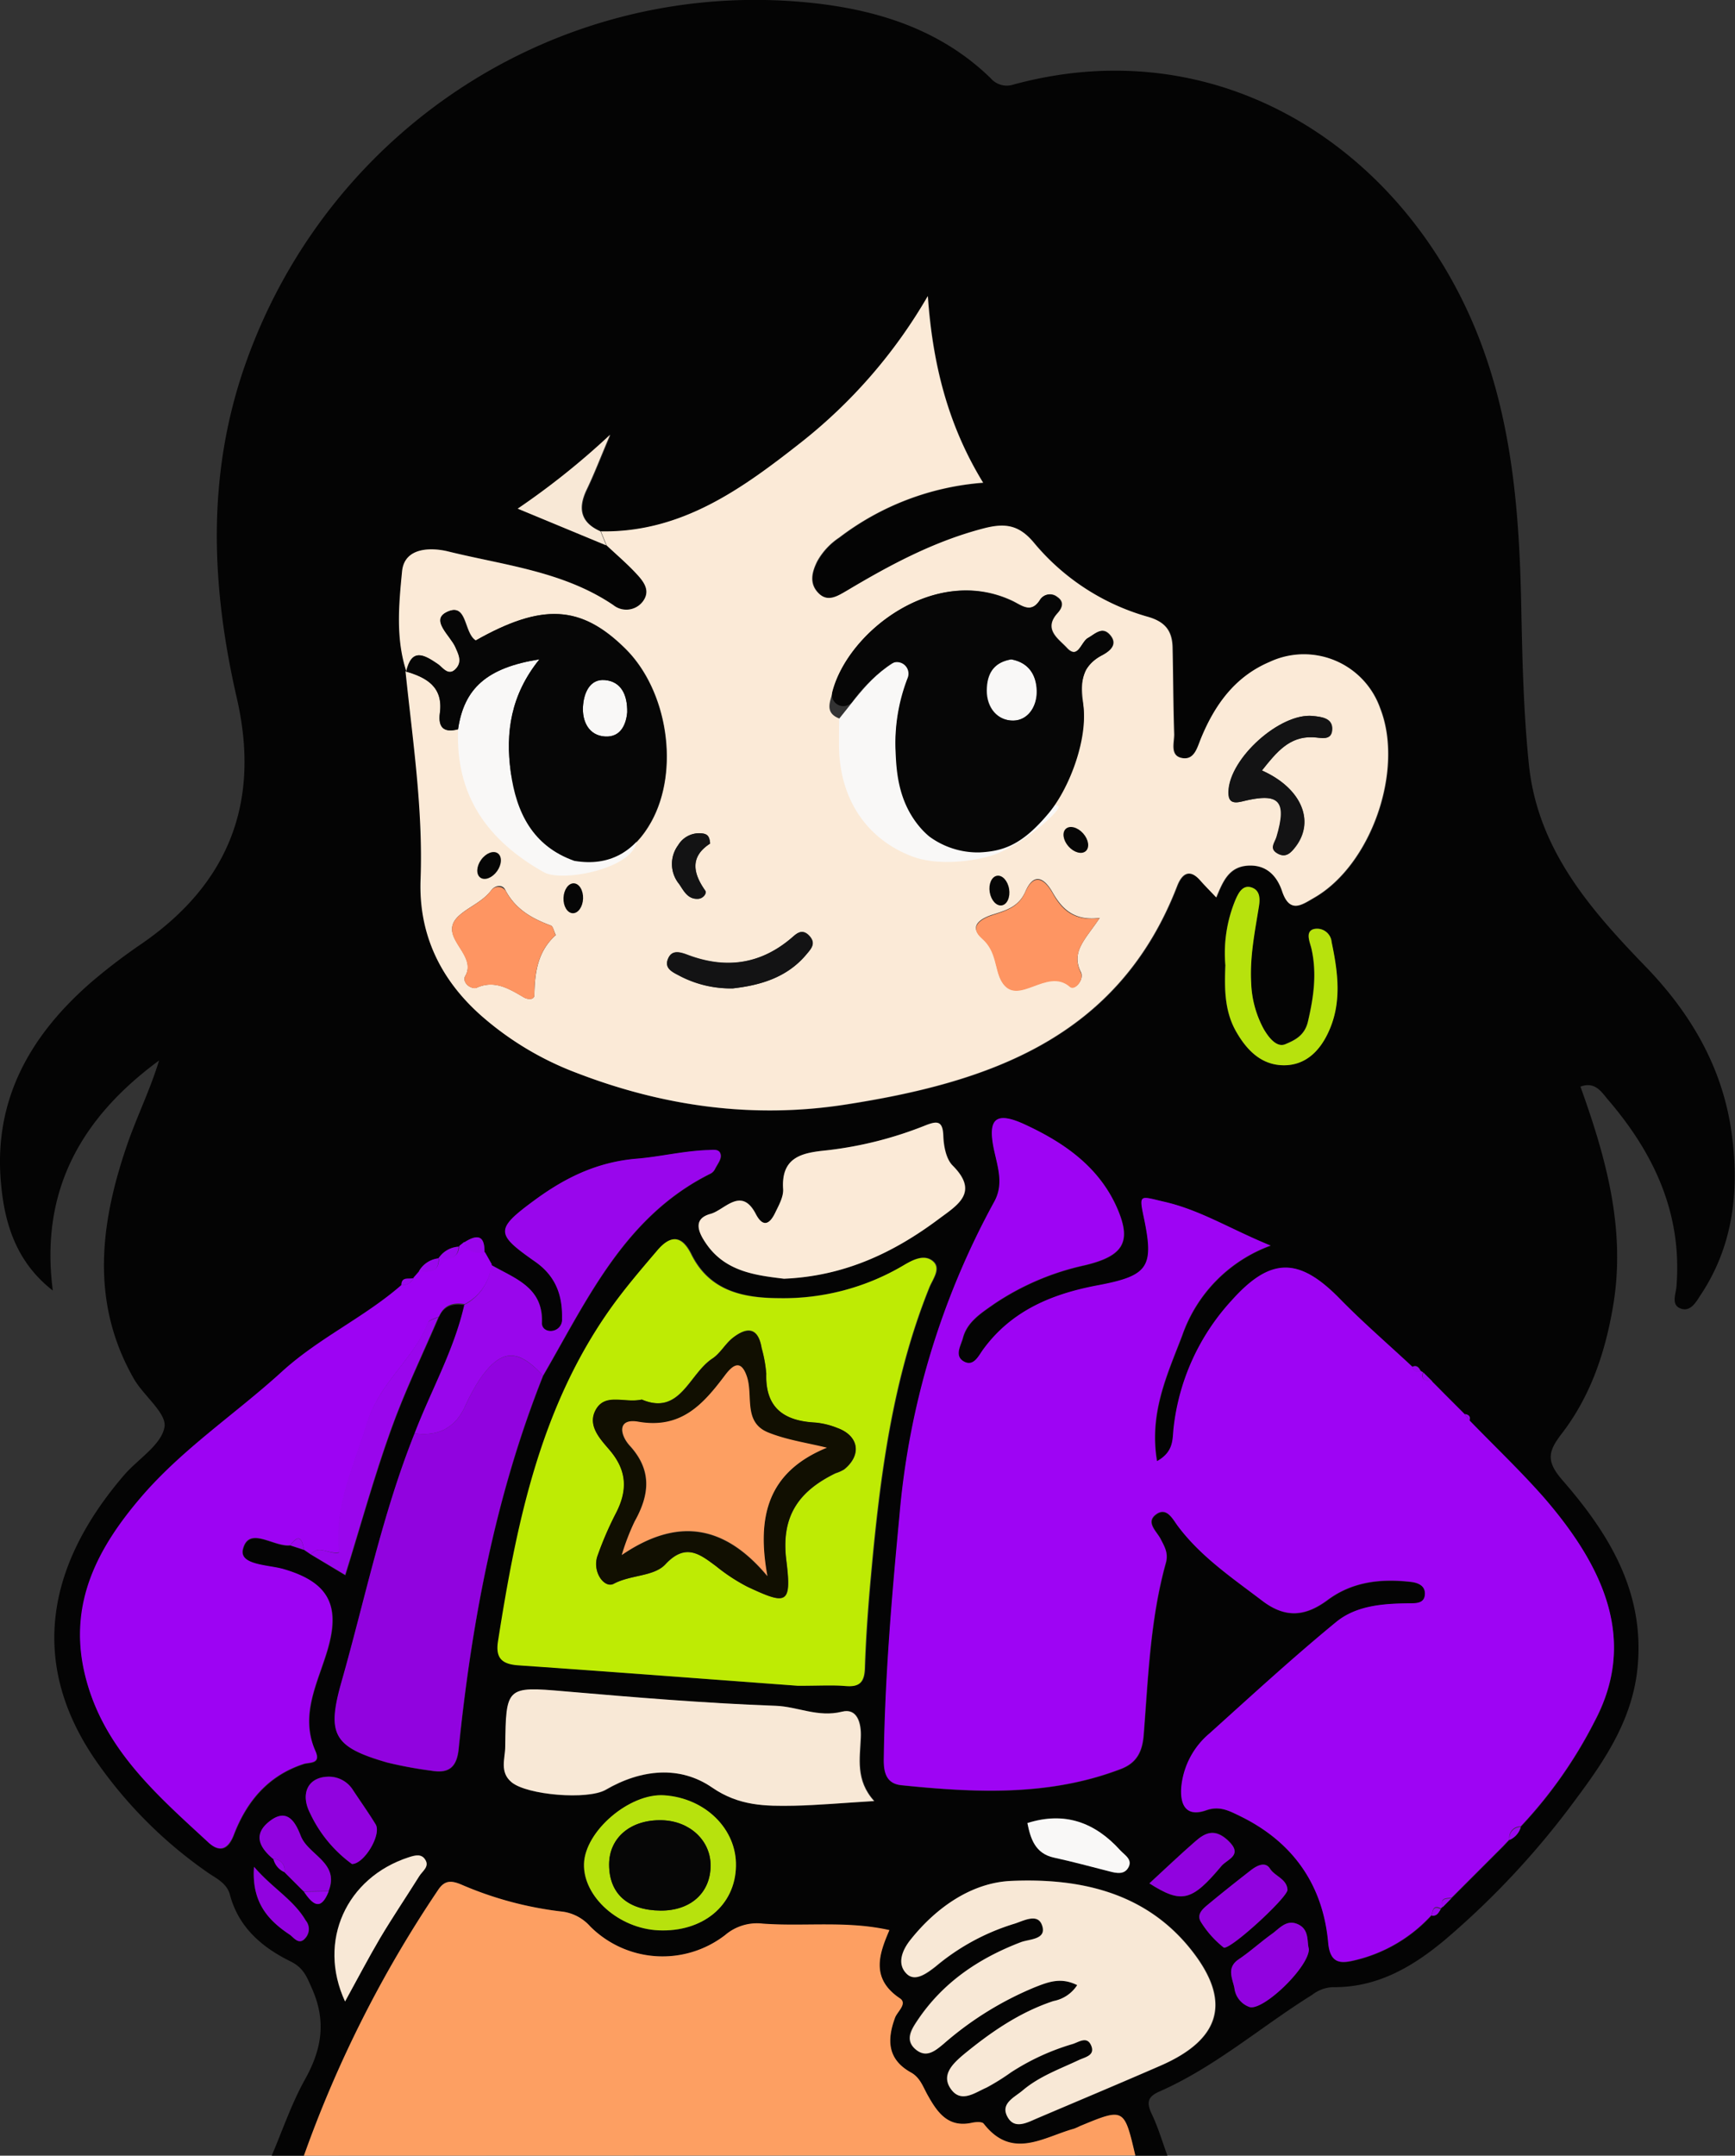 <svg id="Capa_1" data-name="Capa 1" xmlns="http://www.w3.org/2000/svg" viewBox="0 0 269.1 334.17"><rect x="0" y="0" width="269.1" height="334.17" fill="#333333" stroke="none"/><defs><style>.cls-1{fill:#040404;}.cls-2{fill:#fd9f62;}.cls-3{fill:#9e04f4;}.cls-4{fill:#fbead7;}.cls-5{fill:#beeb04;}.cls-6{fill:#9d03f3;}.cls-7{fill:#f8e8d6;}.cls-8{fill:#9103df;}.cls-9{fill:#9906ec;}.cls-10{fill:#b7e20d;}.cls-11{fill:#f9f8f7;}.cls-12{fill:#fe9562;}.cls-13{fill:#131314;}.cls-14{fill:#110f01;}.cls-15{fill:#060606;}</style></defs><title>nena</title><path class="cls-1" d="M334,474.21c1.69-3.95,3.08-8.08,5.16-11.81,2.57-4.62,3.35-8.93,1.13-14-.84-1.91-1.35-3.31-3.34-4.29-4.43-2.18-8.07-5.26-9.42-10.32-.48-1.81-2.05-2.51-3.41-3.44a68.81,68.81,0,0,1-16.95-16.75c-10.37-14.5-9-29.83,3.92-44.87,2.17-2.52,5.79-4.69,6.28-7.46.38-2.15-3.26-4.87-4.77-7.53-6.74-11.81-5.21-24-1.07-36.1,1.52-4.44,3.63-8.67,5-13.2-11.91,8.76-18.52,20-16.48,35.66-5.47-4.25-7.4-10-8-16.24-1.33-13.09,4.35-23.16,13.86-31.47a89.54,89.54,0,0,1,7.92-6.05c13.57-9.36,18.46-22,14.76-38.08-4-17.42-4.73-34.74,1.41-52,13-36.62,49-59.77,87.57-55.79,10.35,1.07,20.17,4.14,27.93,11.68a3.29,3.29,0,0,0,3.54,1c32.91-8.95,62.14,11,72.94,41.23,4.61,12.9,5.56,26.25,5.83,39.72.16,8.16.35,16.3,1.18,24.42,1.34,13.09,9.4,22.36,18,31.25,7.13,7.34,12.09,15.8,13.47,26.06,1.18,8.79.25,17.26-4.77,24.87-.68,1-1.49,2.66-3,2.24-1.74-.5-.9-2.28-.81-3.46.91-11.35-3.5-20.71-10.7-29.06-1-1.22-2-2.75-4.19-1.93,4,11.13,7.14,22.33,5,34.37-1.25,7.16-3.55,13.82-8,19.55-2,2.63-2.33,4.14.13,7,7.2,8.25,12.87,17.32,11.73,29.1-.77,8-5,14.32-9.57,20.43A128.28,128.28,0,0,1,516,440.73c-5.09,4.26-10.59,7.46-17.48,7.36a5.57,5.57,0,0,0-3.13,1.18c-7.94,4.94-15.06,11.2-23.71,15-1.84.81-2,1.71-1.2,3.45,1,2.07,1.65,4.32,2.45,6.49h-5c-1.73-7.38-1.73-7.39-8.61-4.54a8.11,8.11,0,0,1-.91.4c-4.74,1.31-9.6,4.87-14-.79-.26-.33-1.25-.26-1.85-.13-3.68.8-5.34-1.62-6.82-4.26-.73-1.29-1.17-2.74-2.59-3.53-3.63-2-3.78-5-2.48-8.51.35-1,2-2.22.74-3-4.63-3.1-3.17-6.95-1.62-10.57-6.6-1.45-13.14-.49-19.63-1a7.61,7.61,0,0,0-5.84,1.76,15.88,15.88,0,0,1-20.91-1.36,7,7,0,0,0-4.22-2.29,55.23,55.23,0,0,1-15.79-4.21c-1.64-.69-2.61-.64-3.65.93A183.59,183.59,0,0,0,339,474.21Zm181-119h0l-1-1,0-.05-1.39-1.37-.32-.16c-.3-.54-.6-1.06-1.36-.71-3.74-3.49-7.63-6.84-11.2-10.49-6.29-6.44-10.69-6.56-16.74.18a34.88,34.88,0,0,0-9.07,19.92c-.18,1.69.06,3.59-2.57,5.06-1.26-7.46,1.58-13.4,3.9-19.48a22.81,22.81,0,0,1,13.72-13.95c-6.31-2.58-10.86-5.5-16.5-6.79-3.69-.85-3.95-1.29-3.18,2.33,1.65,7.82.81,9.14-7.21,10.64-7,1.33-13.29,3.9-17.68,9.92-.73,1-1.39,2.77-3,1.87s-.45-2.51-.16-3.64c.65-2.51,2.81-3.86,4.84-5.28a40.74,40.74,0,0,1,14.06-6c6-1.43,7.26-3.63,5.09-8.71-2.8-6.54-8.33-10.32-14.39-13.12-4.62-2.13-5.86-.84-4.68,4.32.6,2.64,1.37,5.12-.06,7.69a123,123,0,0,0-14.69,48.67c-1.2,12.59-2.27,25.18-2.43,37.84,0,2.17.54,3.69,2.72,3.91,11.47,1.18,22.9,1.73,34-2.5,2.4-.91,3.36-2.55,3.58-5.29.7-8.93,1-17.94,3.43-26.64.43-1.54-.21-2.57-.79-3.72s-2.36-2.62-.72-3.83,2.61.79,3.43,1.87c3.57,4.72,8.39,8,13,11.49,3.67,2.81,6.76,2.45,10.21-.11,3.81-2.84,8.25-3.31,12.84-2.79,1.19.13,2.41.63,2.21,2.13-.17,1.25-1.34,1.19-2.35,1.2-4,0-8.24.31-11.4,2.9-6.74,5.53-13.16,11.44-19.64,17.27a12.37,12.37,0,0,0-4.36,8.16c-.26,2.76.59,4.89,3.83,3.75,2.09-.74,3.6.1,5.18.86,8.2,4,12.92,10.58,13.75,19.6.32,3.45,2,3.31,4.29,2.75a23.37,23.37,0,0,0,11.78-7c.84.18,1.07-.49,1.41-1l.31-.29,1.34-1.35,0,0,1-1h0l1-1h0l1-1h0l1-1h0l1-1h0l1-1h0l1-1h0l1-1,1-1.06a3.07,3.07,0,0,0,1.73-2A70.23,70.23,0,0,0,539.16,407c6.59-12.35,1.72-23.7-7.79-34.67-3.65-4.2-7.71-8-11.58-12,.17-.67-.2-.93-.78-1l0,0-1-1h0l-1-1h0l-1-1h0ZM338,432.28l1,1h0c1.31,1.88,2.61,3.16,3.84-.06,1.77-4.43-3.17-5.55-4.32-8.59-.64-1.68-1.93-4.36-4.67-2.36s-1.78,4.12.45,6a3,3,0,0,0,1.69,2h0l1,1h0l1,1Zm18-94.07.05,0c-.73.2-.27-.08-1.89,1.1-5.75,5-12.75,8.17-18.49,13.38-7.27,6.6-15.59,12.1-22,19.63s-11.09,16.1-8.72,26.82c2.59,11.67,11.06,19,19.23,26.52,1.62,1.49,3.05,1.39,4-1.19,2-5.16,5.32-9.15,10.83-10.94.88-.28,2.72.05,1.81-2-2.51-5.65.44-10.69,1.92-15.84,2-6.86,0-10.36-6.86-12.36-2.33-.68-6.95-.59-6.3-3.12.94-3.64,4.79-.26,7.35-.57l2.12.69,1.07.73,5.32,3.2c2.4-7.7,4.45-15.16,7.06-22.43,2.13-6,4.91-11.7,7.41-17.54.77-1.82,2.21-2.23,4-1.93-1.59,7-5.17,13.27-7.71,19.92-5,12.48-7.68,25.64-11.34,38.52-2.31,8.15-1.25,10.09,7.11,12.5a64.51,64.51,0,0,0,6.82,1.26c2.65.46,3.93-.48,4.23-3.34,2-19.81,5.7-39.28,13.1-57.89,6.91-11.91,12.69-24.75,26-31.35a1.62,1.62,0,0,0,.67-.72c.35-.7,1-1.47.88-2.14-.14-1.07-1.3-.8-2.05-.77-3.71.13-7.46,1.05-10.95,1.33-6.36.5-11.35,3.1-16,6.53-6.06,4.46-5.88,5.17.26,9.47,3.17,2.21,4.22,5.18,4.13,8.8a1.74,1.74,0,0,1-1.33,1.86c-.93.23-1.84-.27-1.8-1.18.25-5.55-4.21-6.89-7.85-9L367,334.27c.1-2.91-1.25-2.87-3.21-1.59l-.78.62a4,4,0,0,0-3.15,1.84l0,0a4,4,0,0,0-3.05,2l.06,0Zm30-113.62c1.55,1.46,3.19,2.85,4.63,4.41,1.12,1.21,2.28,2.65.91,4.37a3.22,3.22,0,0,1-4.51.47c-7.75-5.24-16.92-6.17-25.64-8.32-2.49-.61-6.75-.72-7.12,3.09-.5,5.12-1,10.44.68,15.56l-.11-.06c1.12,10.74,2.75,21.41,2.35,32.28-.32,8.45,3,15.48,9.38,21.11a48.06,48.06,0,0,0,14.84,8.9c13.45,5.18,27.32,7.11,41.58,4.91,22.27-3.44,42.42-10.3,51.53-33.88.71-1.82,1.88-2.82,3.62-.84.76.86,1.58,1.67,2.45,2.6,1-2.52,2-4.82,5.06-4.94,2.86-.11,4.41,1.75,5.15,3.95,1.19,3.57,3.05,2.14,4.95,1.05,8.88-5.08,14-19.84,10.26-29.39a12.53,12.53,0,0,0-17.14-7.18c-5.39,2.29-8.53,6.68-10.67,11.92-.56,1.39-1,3.24-2.77,3-2.09-.28-1.33-2.34-1.37-3.7-.15-4.49-.15-9-.25-13.48-.06-2.56-1.14-4-3.87-4.75a35.52,35.52,0,0,1-17.67-11.52c-2.29-2.72-4.42-3-7.75-2.17-7.66,2-14.45,5.67-21.16,9.62-1.41.84-2.95,2-4.46.42s-1.05-3.3-.17-5a10.59,10.59,0,0,1,3.37-3.61,42,42,0,0,1,22.29-8.51c-5.43-8.87-7.83-18.27-8.58-28.94a79.57,79.57,0,0,1-19.57,22.62c-9.19,7.23-18.6,14.08-31.13,13.86-3.11-1.36-3.56-3.55-2.16-6.47,1.14-2.37,2.08-4.83,3.64-8.51a117.77,117.77,0,0,1-14.33,11.46Zm29.74,176.78c3.36,0,5.37-.13,7.35,0,2.14.19,2.92-.54,3-2.73.16-4.82.51-9.63.95-14.43,1.38-15.2,3.29-30.3,9.05-44.62.52-1.3,1.92-2.94.53-4.09s-3.12-.18-4.55.67a36.58,36.58,0,0,1-19.3,5.08c-5.7,0-10.81-1.17-13.6-6.8-1.56-3.15-3.34-2.87-5.26-.61-2.6,3.05-5.22,6.1-7.51,9.37-10.76,15.36-14.36,33.16-17.19,51.21-.41,2.61.59,3.56,3.14,3.74C387.16,399.23,402.07,400.37,415.63,401.37Zm43.3,46.4a5.63,5.63,0,0,1-3.7,2.47c-5.28,1.74-9.77,4.85-14,8.34-1.7,1.4-3.53,3.22-1.8,5.45,1.58,2,3.68.37,5.41-.37a35,35,0,0,0,3.79-2.36,36.3,36.3,0,0,1,9.44-4.36c1-.26,2.32-1.39,3,.18s-.92,1.8-1.89,2.26c-3,1.41-6.14,2.53-8.71,4.7-1.31,1.11-3.63,2.06-2.29,4.26,1.08,1.78,2.94.76,4.47.1,6.39-2.72,12.79-5.4,19.15-8.17,9.51-4.13,11.12-10.13,4.59-18.2-7.14-8.82-17.35-10.91-27.75-10.45-6.06.27-11.49,4.08-15.53,9.05-1.32,1.62-2.25,3.81-.62,5.38,1.31,1.26,3.12-.1,4.43-1.14A34.75,34.75,0,0,1,449,438.3c1.43-.41,3.74-1.78,4.43.2.79,2.24-2,2.11-3.32,2.63-6.51,2.5-12.06,6.25-16,12.11-.86,1.29-2.1,2.94-.33,4.46s3.07.27,4.37-.81a51.06,51.06,0,0,1,14.29-8.84C454.53,447.26,456.43,446.53,458.93,447.77Zm-31.5-28.53c-2.93-3.24-2.2-6.61-2.08-9.84.08-2.29-.57-4.6-2.89-4-3.73.94-6.9-.79-10.31-.91-11-.4-21.88-1.31-32.8-2.25-9-.78-9-.68-9.13,8.54,0,1.86-.94,4,1,5.58,2.41,2,11.8,2.76,14.59,1.14,5.46-3.19,11.48-3.78,16.5-.33C406.49,420,410.56,420,415,420,418.78,419.88,422.59,419.53,427.43,419.24Zm-14-81c9.31-.39,17-4,24-9.26,2.88-2.14,6.27-4.1,2.11-8.26-1-1-1.4-3.07-1.45-4.67-.09-2.34-1-2.22-2.7-1.58a59,59,0,0,1-15.35,3.89c-3.68.37-7.12.92-6.79,6,.08,1.21-.68,2.54-1.25,3.72-.84,1.72-1.87,2.31-3,.13-2.23-4.33-4.79-.62-7,0-3.07.83-1.65,3.25-.6,4.75C404.45,337.21,409.16,337.75,413.47,338.27ZM394,439.28c6.85.3,11.87-3.84,12-9.9.14-5.78-4.74-10.61-11.14-11-5.37-.36-12.3,5.58-12.43,10.65S387.86,439,394,439.28Zm87.9-149.58c-.15,3.64-.13,7.14,1.7,10.3,1.65,2.87,3.91,5.16,7.39,5.17,3.31,0,5.48-2.16,6.83-5,2.19-4.59,1.55-9.34.56-14.09a2.26,2.26,0,0,0-2.85-2c-1.28.44-.5,2-.27,3.05.86,3.84.33,7.51-.56,11.3-.52,2.18-2.19,2.89-3.52,3.48s-2.71-1.28-3.36-2.41a16.12,16.12,0,0,1-1.92-7.13c-.22-4.05.58-7.94,1.21-11.87.19-1.2,0-2.56-1.23-2.92s-2,1-2.44,2A21.55,21.55,0,0,0,481.92,289.7ZM345.38,450.31c1.94-3.52,3.6-6.73,5.44-9.83,1.94-3.25,4.05-6.4,6.07-9.6.49-.79,1.63-1.48.92-2.56-.61-.92-1.5-.71-2.57-.36C345.61,431.09,341,440.93,345.38,450.31Zm149.49-8.13c-.34-1.12.15-3.07-1.79-3.88-1.72-.72-2.78.7-3.95,1.54-1.75,1.25-3.35,2.72-5.13,3.92-1.95,1.31-1,2.94-.68,4.48a3.54,3.54,0,0,0,2.38,2.94C487.83,451.72,494.9,445,494.87,442.18ZM346.45,429c1.91,0,4.64-4.61,3.66-6.18-1.12-1.83-2.37-3.58-3.55-5.37a4.39,4.39,0,0,0-3.68-2c-3.29,0-4.47,2.65-2.93,5.65A20.46,20.46,0,0,0,346.45,429Zm145.1,4c-.09-1.71-1.89-2.06-2.69-3.28s-2.09-.46-3,.27c-2.2,1.71-4.38,3.44-6.53,5.22-.88.73-2,1.61-1.12,2.87a15.34,15.34,0,0,0,3.45,3.85C482.46,442.56,491.54,434.23,491.55,433Zm-40.34-10.37c.48,2.41,1.11,4.71,4.12,5.36s5.78,1.42,8.67,2.15c1,.26,2.12.48,2.76-.44.94-1.36-.44-2.07-1.17-2.87C461.7,422.56,457,420.81,451.21,422.65ZM470.13,432c5,3.2,6.58,2.81,11.22-2.71.9-1.07,3.4-1.66,1-3.94-2-1.89-3.47-1.27-5.07.14C474.89,427.53,472.62,429.69,470.13,432Zm-138.87-2.55c-.4,5.47,2.17,8.29,5.59,10.53.62.41,1.43,1.73,2.45.45a2.08,2.08,0,0,0,0-2.67C337.36,434.5,334.1,432.74,331.26,429.43Z" transform="translate(-291.86 -140.04)"/><path class="cls-2" d="M339,474.21a183.59,183.59,0,0,1,20.75-41.1c1-1.57,2-1.62,3.65-.93a55.23,55.23,0,0,0,15.79,4.21,7,7,0,0,1,4.22,2.29A15.88,15.88,0,0,0,404.34,440a7.61,7.61,0,0,1,5.84-1.76c6.49.47,13-.49,19.63,1-1.55,3.62-3,7.47,1.62,10.57,1.23.82-.39,2.07-.74,3-1.3,3.52-1.15,6.5,2.48,8.51,1.42.79,1.86,2.24,2.59,3.53,1.48,2.64,3.14,5.06,6.82,4.26.6-.13,1.59-.2,1.85.13,4.4,5.66,9.26,2.1,14,.79a8.11,8.11,0,0,0,.91-.4c6.88-2.85,6.88-2.84,8.61,4.54Z" transform="translate(-291.86 -140.04)"/><path class="cls-3" d="M519.79,360.23c3.87,4,7.93,7.85,11.58,12,9.51,11,14.38,22.32,7.79,34.67a70.23,70.23,0,0,1-11.45,16.27,1.7,1.7,0,0,0-1.73,2l-1,1.06-1,1h0l-1,1h0l-1,1h0l-1,1h0l-1,1h0l-1,1h0l-1,1h0l-1,1,0,0c-.83.07-1.82,0-1.34,1.35l-.31.29c-1.15-.6-1.24.26-1.41,1a23.37,23.37,0,0,1-11.78,7c-2.28.56-4,.7-4.29-2.75-.83-9-5.55-15.64-13.75-19.6-1.58-.76-3.09-1.6-5.18-.86-3.24,1.14-4.09-1-3.83-3.75a12.37,12.37,0,0,1,4.36-8.16c6.48-5.83,12.9-11.74,19.64-17.27,3.16-2.59,7.36-2.86,11.4-2.9,1,0,2.18,0,2.35-1.2.2-1.5-1-2-2.21-2.13-4.59-.52-9-.05-12.84,2.79-3.45,2.56-6.54,2.92-10.21.11-4.63-3.53-9.45-6.77-13-11.49-.82-1.08-1.74-3.11-3.43-1.87s.08,2.58.72,3.83,1.22,2.18.79,3.72c-2.41,8.7-2.73,17.71-3.43,26.64-.22,2.74-1.18,4.38-3.58,5.29-11.07,4.23-22.5,3.68-34,2.5-2.18-.22-2.74-1.74-2.72-3.91.16-12.66,1.23-25.25,2.43-37.84a123,123,0,0,1,14.69-48.67c1.43-2.57.66-5.05.06-7.69-1.18-5.16.06-6.45,4.68-4.32,6.06,2.8,11.59,6.58,14.39,13.12,2.17,5.08.94,7.28-5.09,8.71a40.74,40.74,0,0,0-14.06,6c-2,1.42-4.19,2.77-4.84,5.28-.29,1.13-1.36,2.79.16,3.64s2.27-.87,3-1.87c4.39-6,10.64-8.59,17.68-9.92,8-1.5,8.86-2.82,7.21-10.64-.77-3.62-.51-3.18,3.18-2.33,5.64,1.29,10.19,4.21,16.5,6.79a22.81,22.81,0,0,0-13.72,13.95c-2.32,6.08-5.16,12-3.9,19.48,2.63-1.47,2.39-3.37,2.57-5.06a34.88,34.88,0,0,1,9.07-19.92c6.05-6.74,10.45-6.62,16.74-.18,3.57,3.65,7.46,7,11.2,10.49.25.63.62,1,1.36.71l.32.16c-.41,1.35.53,1.31,1.39,1.37l0,.05,1,1h0l1,1h0l1,1h0l1,1h0l1,1,0,0Z" transform="translate(-291.86 -140.04)"/><path class="cls-4" d="M381,273.49c5.48.94,9.32-1.43,11.9-6.08,4.41-8,2.53-20.29-4-26.78-6.86-6.8-12.89-7.14-23.22-1.3-1.93-1.18-1.27-6.07-4.57-4.36-2.41,1.25.64,3.62,1.43,5.4.5,1.13,1,2.17.18,3.22-1.22,1.47-2.17-.1-2.91-.6-2.2-1.5-4.05-2.53-4.91,1.18-1.69-5.12-1.18-10.44-.68-15.56.37-3.81,4.63-3.7,7.12-3.09,8.72,2.15,17.89,3.08,25.64,8.32a3.22,3.22,0,0,0,4.51-.47c1.37-1.72.21-3.16-.91-4.37-1.44-1.56-3.08-2.95-4.63-4.41-.3-.73-.59-1.46-.89-2.18,12.53.22,21.94-6.63,31.13-13.86a79.57,79.57,0,0,0,19.57-22.62c.75,10.67,3.15,20.07,8.58,28.94A42,42,0,0,0,422,223.38a10.59,10.59,0,0,0-3.37,3.61c-.88,1.74-1.3,3.53.17,5s3,.42,4.46-.42c6.71-4,13.5-7.63,21.16-9.62,3.33-.87,5.46-.55,7.75,2.17a35.52,35.52,0,0,0,17.67,11.52c2.73.77,3.81,2.19,3.87,4.75.1,4.49.1,9,.25,13.48,0,1.36-.72,3.42,1.37,3.7,1.77.23,2.21-1.62,2.77-3,2.14-5.24,5.28-9.63,10.67-11.92a12.53,12.53,0,0,1,17.14,7.18c3.76,9.55-1.38,24.31-10.26,29.39-1.9,1.09-3.76,2.52-4.95-1.05-.74-2.2-2.29-4.06-5.15-3.95-3.1.12-4,2.42-5.06,4.94-.87-.93-1.69-1.74-2.45-2.6-1.74-2-2.91-1-3.62.84-9.11,23.58-29.26,30.44-51.53,33.88-14.26,2.2-28.13.27-41.58-4.91a48.06,48.06,0,0,1-14.84-8.9c-6.35-5.63-9.7-12.66-9.38-21.11.4-10.87-1.23-21.54-2.34-32.27,3.26.93,5.89,2.39,5.35,6.46-.3,2.23.6,3.11,2.82,2.52M454.61,266c2.72-5.38,6-10.86,5.23-17.15-.43-3.41-.1-5.59,3-7.26,1-.54,2.56-1.57,1.21-3.13-1.21-1.39-2.22-.2-3.4.45s-1.54,3.45-3.32,1.52c-1.23-1.33-3.72-2.83-1.42-5.37.66-.72,1.12-1.71-.05-2.49a1.78,1.78,0,0,0-2.63.41c-1.36,2.17-2.76,1-4.2.26-12.11-5.84-25.65,4.73-28,14-.39,1.52-1.34,3.28,1,4.18,0,1.33,0,2.66,0,4m40.43,26.91c-4,.53-5.91-1.41-7.37-4-1.34-2.32-2.92-3-4.18-.1-1,2.31-2.88,2.9-5,3.56-1.77.56-4,1.72-1.68,3.72s1.92,4.73,3,6.61c2.43,4.14,7-2.32,10.6.84.74.65,2.23-1.09,1.68-2.22C457.89,287.54,460.28,285.59,462.4,282.37ZM378.06,285c-.32-.66-.42-1.36-.75-1.48-3-1.11-5.58-2.58-7.11-5.59-.42-.83-1.59-.64-2.13.1-1.34,1.79-3.46,2.56-5,3.94-3.59,3.24,3,5.93.94,9.4-.36.63.22,1.61,1.23,1.81a.92.92,0,0,0,.49,0c2.82-1.3,5.08.12,7.39,1.47.53.31,1.61.46,1.62-.37C374.79,290.78,375.28,287.47,378.06,285Zm109.53-25.52c2.29-2.89,4.27-5.29,7.92-5.15,1.21,0,3,.69,3-1.38-.05-1.59-1.65-1.78-3-1.92-5-.51-12.87,6.49-13.07,11.67-.06,1.64.61,1.95,2.15,1.57,5.74-1.42,7-.11,5.3,5.52-.27.89-1.12,1.84.16,2.56s2.11-.17,2.84-1.13C495.81,267.26,493.69,262.2,487.59,259.48Zm-82.06,33.78c4-.46,8.3-1.57,11.4-5.26.74-.87,1.63-1.73.38-3-1.08-1.05-1.91-.23-2.57.34-4.87,4.2-10.29,4.93-16.19,2.71-1.19-.45-2.44-.8-3,.48-.78,1.66.79,2.23,1.89,2.83A17,17,0,0,0,405.53,293.26ZM402,270.81c-.1-1-.35-1.46-1.18-1.56a3.8,3.8,0,0,0-3.78,1.82,4.89,4.89,0,0,0,.14,6c.71,1,1.32,2.4,2.94,2.31.77,0,1.43-.83,1.11-1.29C399.29,275.3,398.93,272.79,402,270.81Z" transform="translate(-291.86 -140.04)"/><path class="cls-5" d="M415.63,401.37c-13.56-1-28.47-2.14-43.39-3.17-2.55-.18-3.55-1.13-3.14-3.74,2.83-18,6.43-35.85,17.19-51.21,2.29-3.27,4.91-6.32,7.51-9.37,1.92-2.26,3.7-2.54,5.26.61,2.79,5.63,7.9,6.77,13.6,6.8a36.58,36.58,0,0,0,19.3-5.08c1.43-.85,3.21-1.78,4.55-.67s0,2.79-.53,4.09c-5.76,14.32-7.67,29.42-9.05,44.62-.44,4.8-.79,9.61-.95,14.43-.08,2.19-.86,2.92-3,2.73C421,401.24,419,401.37,415.63,401.37ZM391.4,357c-2.7.64-5.78-1.11-7.2,1.77-1.21,2.45.94,4.53,2.32,6.18,2.72,3.26,2.67,6.35.8,9.87a52.67,52.67,0,0,0-2.74,6.37c-.92,2.49,1,5.15,2.48,4.38,2.65-1.43,6.2-1.12,8-3,3.19-3.45,5.45-1.51,7.89.28a28.37,28.37,0,0,0,4.83,3.17c6.1,2.86,6.92,2.83,6.05-4.09s2-10.75,7.64-13.5a6.06,6.06,0,0,0,1.34-.6c2.77-2.25,2.27-5.22-1.1-6.42a12,12,0,0,0-3.37-.82c-4.86-.25-7.78-2.27-7.62-7.6A20.81,20.81,0,0,0,410,349c-.55-3.31-2.33-3.27-4.5-1.57-1.17.92-1.92,2.39-3.14,3.19C398.71,353,397.37,359.51,391.4,357Z" transform="translate(-291.86 -140.04)"/><path class="cls-6" d="M340.07,381l-1.07-.73c-.26-1.59-.72-2.59-2.12-.69-2.56.31-6.41-3.07-7.35.57-.65,2.53,4,2.44,6.3,3.12,6.88,2,8.83,5.5,6.86,12.36-1.48,5.15-4.43,10.19-1.92,15.84.91,2.05-.93,1.72-1.81,2-5.51,1.79-8.85,5.78-10.83,10.94-1,2.58-2.42,2.68-4,1.19-8.17-7.54-16.64-14.85-19.23-26.52-2.37-10.72,2.21-19.18,8.72-26.82s14.74-13,22-19.63c5.74-5.21,12.74-8.37,18.49-13.38a1.87,1.87,0,0,0,1.89-1.1l-.05,0c.33-.37.65-.75,1-1.13l-.06,0c1.57.17,3.11.29,3.05-2l0,0c1.5.15,3,.26,3.15-1.84l.78-.62c.56,1.57,1.88,1.58,3.21,1.59l1.05,1.86a7.83,7.83,0,0,1-4.18,6.19c-1.8-.3-3.24.11-4,1.93-.57.29-1.48.45-1.65.89-2.24,5.71-7.53,9.26-9.48,15.64-2,6.63-5.12,12.81-4.29,20C342.84,381.08,341.36,379.45,340.07,381Z" transform="translate(-291.86 -140.04)"/><path class="cls-7" d="M458.93,447.77c-2.5-1.24-4.4-.51-6.43.28a51.06,51.06,0,0,0-14.29,8.84c-1.3,1.08-2.7,2.26-4.37.81s-.53-3.17.33-4.46c3.92-5.86,9.47-9.61,16-12.11,1.34-.52,4.11-.39,3.32-2.63-.69-2-3-.61-4.43-.2a34.75,34.75,0,0,0-12.12,6.61c-1.31,1-3.12,2.4-4.43,1.14-1.63-1.57-.7-3.76.62-5.38,4-5,9.47-8.78,15.53-9.05,10.4-.46,20.61,1.63,27.75,10.45,6.53,8.07,4.92,14.07-4.59,18.2-6.36,2.77-12.76,5.45-19.15,8.17-1.53.66-3.39,1.68-4.47-.1-1.34-2.2,1-3.15,2.29-4.26,2.57-2.17,5.72-3.29,8.71-4.7,1-.46,2.56-.72,1.89-2.26s-2-.44-3-.18a36.3,36.3,0,0,0-9.44,4.36,35,35,0,0,1-3.79,2.36c-1.73.74-3.83,2.4-5.41.37-1.73-2.23.1-4,1.8-5.45,4.24-3.49,8.73-6.6,14-8.34A5.63,5.63,0,0,0,458.93,447.77Z" transform="translate(-291.86 -140.04)"/><path class="cls-8" d="M376.08,353.29c-7.4,18.61-11.06,38.08-13.1,57.89-.3,2.86-1.58,3.8-4.23,3.34a64.51,64.51,0,0,1-6.82-1.26c-8.36-2.41-9.42-4.35-7.11-12.5,3.66-12.88,6.33-26,11.34-38.52,3.45.47,6.09-.66,7.69-3.88a33.82,33.82,0,0,1,2.28-4.29C369.48,349.12,372.13,349,376.08,353.29Z" transform="translate(-291.86 -140.04)"/><path class="cls-7" d="M427.43,419.24c-4.84.29-8.65.64-12.47.72-4.4.08-8.47.06-12.65-2.81-5-3.45-11-2.86-16.5.33-2.79,1.62-12.18.83-14.59-1.14-1.94-1.59-1-3.72-1-5.58.1-9.22.17-9.32,9.13-8.54,10.92.94,21.84,1.85,32.8,2.25,3.41.12,6.58,1.85,10.31.91,2.32-.58,3,1.73,2.89,4C425.23,412.63,424.5,416,427.43,419.24Z" transform="translate(-291.86 -140.04)"/><path class="cls-9" d="M376.08,353.29c-3.95-4.34-6.6-4.17-9.95.78a33.82,33.82,0,0,0-2.28,4.29c-1.6,3.22-4.24,4.35-7.69,3.88,2.54-6.65,6.12-12.9,7.71-19.92a7.83,7.83,0,0,0,4.18-6.19c3.64,2.1,8.1,3.44,7.85,9,0,.91.87,1.41,1.8,1.18a1.74,1.74,0,0,0,1.33-1.86c.09-3.62-1-6.59-4.13-8.8-6.14-4.3-6.32-5-.26-9.47,4.65-3.43,9.64-6,16-6.53,3.49-.28,7.24-1.2,10.95-1.33.75,0,1.91-.3,2.05.77.09.67-.53,1.44-.88,2.14a1.62,1.62,0,0,1-.67.72C388.77,328.54,383,341.38,376.08,353.29Z" transform="translate(-291.86 -140.04)"/><path class="cls-4" d="M413.47,338.27c-4.31-.52-9-1.06-12-5.31-1.05-1.5-2.47-3.92.6-4.75,2.18-.59,4.74-4.3,7,0,1.13,2.18,2.16,1.59,3-.13.57-1.18,1.33-2.51,1.25-3.72-.33-5.08,3.11-5.63,6.79-6a59,59,0,0,0,15.35-3.89c1.66-.64,2.61-.76,2.7,1.58.05,1.6.41,3.63,1.45,4.67,4.16,4.16.77,6.12-2.11,8.26C430.46,334.25,422.78,337.88,413.47,338.27Z" transform="translate(-291.86 -140.04)"/><path class="cls-10" d="M394,439.28c-6.16-.27-11.69-5.2-11.56-10.29s7.06-11,12.43-10.65c6.4.43,11.28,5.26,11.14,11C405.89,435.44,400.87,439.58,394,439.28Zm.31-3.06c4.63,0,7.76-2.78,7.77-7,0-3.86-3.22-6.87-7.5-7-4.85-.15-8.23,2.67-8.24,6.86C386.34,433.6,389.21,436.17,394.33,436.22Z" transform="translate(-291.86 -140.04)"/><path class="cls-10" d="M481.92,289.7a21.55,21.55,0,0,1,1.54-10.11c.43-1,1.05-2.4,2.44-2s1.42,1.72,1.23,2.92c-.63,3.93-1.43,7.82-1.21,11.87a16.12,16.12,0,0,0,1.92,7.13c.65,1.13,1.93,3,3.36,2.41s3-1.3,3.52-3.48c.89-3.79,1.42-7.46.56-11.3-.23-1-1-2.61.27-3.05a2.26,2.26,0,0,1,2.85,2c1,4.75,1.63,9.5-.56,14.09-1.35,2.85-3.52,5-6.83,5-3.48,0-5.74-2.3-7.39-5.17C481.79,296.84,481.77,293.34,481.92,289.7Z" transform="translate(-291.86 -140.04)"/><path class="cls-9" d="M340.07,381c1.29-1.57,2.77.06,4.37-.26-.83-7.17,2.27-13.35,4.29-20,1.95-6.38,7.24-9.93,9.48-15.64.17-.44,1.08-.6,1.65-.89-2.5,5.84-5.28,11.57-7.41,17.54-2.61,7.27-4.66,14.73-7.06,22.43Z" transform="translate(-291.86 -140.04)"/><path class="cls-7" d="M345.38,450.31c-4.34-9.38.23-19.22,9.86-22.35,1.07-.35,2-.56,2.57.36.71,1.08-.43,1.77-.92,2.56-2,3.2-4.13,6.35-6.07,9.6C349,443.58,347.32,446.79,345.38,450.31Z" transform="translate(-291.86 -140.04)"/><path class="cls-8" d="M494.87,442.18c0,2.8-7,9.54-9.17,9a3.54,3.54,0,0,1-2.38-2.94c-.31-1.54-1.27-3.17.68-4.48,1.78-1.2,3.38-2.67,5.13-3.92,1.17-.84,2.23-2.26,3.95-1.54C495,439.11,494.53,441.06,494.87,442.18Z" transform="translate(-291.86 -140.04)"/><path class="cls-8" d="M346.45,429a20.46,20.46,0,0,1-6.5-7.88c-1.54-3-.36-5.64,2.93-5.65a4.39,4.39,0,0,1,3.68,2c1.18,1.79,2.43,3.54,3.55,5.37C351.09,424.4,348.36,429,346.45,429Z" transform="translate(-291.86 -140.04)"/><path class="cls-8" d="M491.55,433c0,1.21-9.09,9.54-9.92,8.93a15.34,15.34,0,0,1-3.45-3.85c-.85-1.26.24-2.14,1.12-2.87,2.15-1.78,4.33-3.51,6.53-5.22.94-.73,2.28-1.43,3-.27S491.46,431.31,491.55,433Z" transform="translate(-291.86 -140.04)"/><path class="cls-11" d="M451.21,422.65c5.81-1.84,10.49-.09,14.38,4.2.73.8,2.11,1.51,1.17,2.87-.64.92-1.76.7-2.76.44-2.89-.73-5.76-1.52-8.67-2.15S451.69,425.06,451.21,422.65Z" transform="translate(-291.86 -140.04)"/><path class="cls-7" d="M385,222.41c.3.72.59,1.45.89,2.18l-13.74-5.7a117.77,117.77,0,0,0,14.33-11.46c-1.56,3.68-2.5,6.14-3.64,8.51C381.44,218.86,381.89,221.05,385,222.41Z" transform="translate(-291.86 -140.04)"/><path class="cls-8" d="M470.13,432c2.49-2.29,4.76-4.45,7.11-6.51,1.6-1.41,3.05-2,5.07-.14,2.44,2.28-.06,2.87-1,3.94C476.71,434.79,475.15,435.18,470.13,432Z" transform="translate(-291.86 -140.04)"/><path class="cls-8" d="M334.27,428.25c-2.23-1.84-3.27-3.91-.45-6s4,.68,4.67,2.36c1.15,3,6.09,4.16,4.32,8.59l-3.84.06h0l-1-1h0l-1-1h0l-1-1h0A1.66,1.66,0,0,0,334.27,428.25Z" transform="translate(-291.86 -140.04)"/><path class="cls-8" d="M331.26,429.43c2.84,3.31,6.1,5.07,8,8.31a2.08,2.08,0,0,1,0,2.67c-1,1.28-1.83,0-2.45-.45C333.43,437.72,330.86,434.9,331.26,429.43Z" transform="translate(-291.86 -140.04)"/><path class="cls-9" d="M367,334.27c-1.33,0-2.65,0-3.21-1.59C365.75,331.4,367.1,331.36,367,334.27Z" transform="translate(-291.86 -140.04)"/><path class="cls-9" d="M339,433.3l3.84-.06C341.58,436.46,340.28,435.18,339,433.3Z" transform="translate(-291.86 -140.04)"/><path class="cls-9" d="M359.89,335.1c.06,2.3-1.48,2.18-3.05,2A4,4,0,0,1,359.89,335.1Z" transform="translate(-291.86 -140.04)"/><path class="cls-9" d="M363,333.3c-.18,2.1-1.65,2-3.15,1.84A4,4,0,0,1,363,333.3Z" transform="translate(-291.86 -140.04)"/><path class="cls-9" d="M336.88,379.6c1.4-1.9,1.86-.9,2.12.69Z" transform="translate(-291.86 -140.04)"/><path class="cls-9" d="M334.27,428.25a1.66,1.66,0,0,1,1.69,2A3,3,0,0,1,334.27,428.25Z" transform="translate(-291.86 -140.04)"/><path class="cls-9" d="M526,425.27a1.7,1.7,0,0,1,1.73-2A3.07,3.07,0,0,1,526,425.27Z" transform="translate(-291.86 -140.04)"/><path class="cls-9" d="M356,338.17a1.87,1.87,0,0,1-1.89,1.1C354.12,337.88,355.24,338.37,356,338.17Z" transform="translate(-291.86 -140.04)"/><path class="cls-9" d="M515.63,435.67c-.48-1.36.51-1.28,1.34-1.35Z" transform="translate(-291.86 -140.04)"/><path class="cls-9" d="M513.91,437c.17-.75.26-1.61,1.41-1C515,436.48,514.75,437.15,513.91,437Z" transform="translate(-291.86 -140.04)"/><path class="cls-9" d="M514,354.17c-.86-.06-1.8,0-1.39-1.37Z" transform="translate(-291.86 -140.04)"/><path class="cls-9" d="M519,359.17l-1-1Z" transform="translate(-291.86 -140.04)"/><path class="cls-9" d="M518,358.18l-1-1Z" transform="translate(-291.86 -140.04)"/><path class="cls-9" d="M517,357.18l-1-1Z" transform="translate(-291.86 -140.04)"/><path class="cls-9" d="M521,430.29l1-1Z" transform="translate(-291.86 -140.04)"/><path class="cls-9" d="M523,428.29l1-1Z" transform="translate(-291.86 -140.04)"/><path class="cls-9" d="M336,430.27l1,1Z" transform="translate(-291.86 -140.04)"/><path class="cls-9" d="M520,431.29l1-1Z" transform="translate(-291.86 -140.04)"/><path class="cls-9" d="M337,431.28l1,1Z" transform="translate(-291.86 -140.04)"/><path class="cls-9" d="M524,427.29l1-1Z" transform="translate(-291.86 -140.04)"/><path class="cls-9" d="M519,432.29l1-1Z" transform="translate(-291.86 -140.04)"/><path class="cls-9" d="M512.24,352.64c-.74.31-1.11-.08-1.36-.71C511.64,351.58,511.94,352.1,512.24,352.64Z" transform="translate(-291.86 -140.04)"/><path class="cls-9" d="M518,433.29l1-1Z" transform="translate(-291.86 -140.04)"/><path class="cls-9" d="M519.79,360.23l-.78-1C519.59,359.3,520,359.56,519.79,360.23Z" transform="translate(-291.86 -140.04)"/><path class="cls-9" d="M517,434.28l1-1Z" transform="translate(-291.86 -140.04)"/><path class="cls-9" d="M522,429.29l1-1Z" transform="translate(-291.86 -140.04)"/><path class="cls-9" d="M356.9,337.08c-.33.38-.65.76-1,1.13C356.25,337.84,356.57,337.46,356.9,337.08Z" transform="translate(-291.86 -140.04)"/><path class="cls-9" d="M515,355.18l-1-1Z" transform="translate(-291.86 -140.04)"/><path class="cls-9" d="M516,356.18l-1-1Z" transform="translate(-291.86 -140.04)"/><path class="cls-9" d="M338,432.28l1,1Z" transform="translate(-291.86 -140.04)"/><path class="cls-11" d="M422,251.47c3.28-4,6.11-8.59,12.47-10.48-2.47,5.16-3.86,9.91-3.67,15.1.25,7.13,18.28,5.73,25.21,8.92.78.36-5.81,6.42-10.7,7.76-3.58,1-8.45,1.35-11.93.05-7-2.63-11.4-8.87-11.39-17.36C422,254.13,422,252.8,422,251.47Z" transform="translate(-291.86 -140.04)"/><path class="cls-11" d="M362.91,253.1c.92-6.32,4.42-9.55,12.62-10.85-4.45,5.5-5.27,11.42-4.44,17.51s13,8.26,19.51,10.55c-.21,4.32-11.5,6.57-14.38,4.95C367.48,270.34,362.5,263.4,362.91,253.1Z" transform="translate(-291.86 -140.04)"/><path class="cls-12" d="M462.4,282.37c-2.12,3.22-4.51,5.17-2.91,8.45.55,1.13-.94,2.87-1.68,2.22-3.59-3.16-8.17,3.3-10.6-.84-1.1-1.88-.76-4.66-3-6.61s-.09-3.16,1.68-3.72c2.1-.66,4-1.25,5-3.56,1.26-2.85,2.84-2.22,4.18.1C456.49,281,458.35,282.9,462.4,282.37Z" transform="translate(-291.86 -140.04)"/><path class="cls-12" d="M378,284.94a.09.09,0,0,1,0,.11c-2.74,2.46-3.22,5.75-3.27,9.25,0,.83-1.09.68-1.62.37-2.31-1.35-4.57-2.77-7.39-1.47a.92.92,0,0,1-.49,0c-1-.2-1.59-1.18-1.23-1.81,2-3.47-4.53-6.16-.94-9.4,1.53-1.37,3.62-2.13,4.95-3.88a1.38,1.38,0,0,1,2.32.1c1.55,2.84,4.08,4.25,7,5.33C377.63,283.63,377.74,284.3,378,284.94Z" transform="translate(-291.86 -140.04)"/><path class="cls-13" d="M487.59,259.48c6.1,2.72,8.22,7.78,5.24,11.74-.73,1-1.49,1.89-2.84,1.13s-.43-1.67-.16-2.56c1.67-5.63.44-6.94-5.3-5.52-1.54.38-2.21.07-2.15-1.57.2-5.18,8.05-12.18,13.07-11.67,1.39.14,3,.33,3,1.92.06,2.07-1.77,1.43-3,1.38C491.86,254.19,489.88,256.59,487.59,259.48Z" transform="translate(-291.86 -140.04)"/><path class="cls-13" d="M405.53,293.26a17,17,0,0,1-8.13-1.86c-1.1-.6-2.67-1.17-1.89-2.83.6-1.28,1.85-.93,3-.48,5.9,2.22,11.32,1.49,16.19-2.71.66-.57,1.49-1.39,2.57-.34,1.25,1.23.36,2.09-.38,3C413.83,291.69,409.57,292.8,405.53,293.26Z" transform="translate(-291.86 -140.04)"/><path class="cls-13" d="M402,270.81c-3.1,2-2.74,4.49-.77,7.27.32.46-.34,1.25-1.11,1.29-1.62.09-2.23-1.27-2.94-2.31a4.89,4.89,0,0,1-.14-6,3.8,3.8,0,0,1,3.78-1.82C401.68,269.35,401.93,269.81,402,270.81Z" transform="translate(-291.86 -140.04)"/><path class="cls-14" d="M391.4,357c6,2.56,7.31-3.91,10.94-6.32,1.22-.8,2-2.27,3.14-3.19,2.17-1.7,3.95-1.74,4.5,1.57a20.81,20.81,0,0,1,.71,3.9c-.16,5.33,2.76,7.35,7.62,7.6a12,12,0,0,1,3.37.82c3.37,1.2,3.87,4.17,1.1,6.42a6.06,6.06,0,0,1-1.34.6c-5.63,2.75-8.5,6.59-7.64,13.5s.05,6.95-6.05,4.09a28.37,28.37,0,0,1-4.83-3.17c-2.44-1.79-4.7-3.73-7.89-.28-1.77,1.91-5.32,1.6-8,3-1.44.77-3.4-1.89-2.48-4.38a52.67,52.67,0,0,1,2.74-6.37c1.87-3.52,1.92-6.61-.8-9.87-1.38-1.65-3.53-3.73-2.32-6.18C385.62,355.84,388.7,357.59,391.4,357Zm28.72,7.51c-3.05-.75-6.22-1.2-9.11-2.35-3.95-1.58-2.35-5.71-3.33-8.67-.92-2.74-2.19-1.83-3.41-.2-3.36,4.46-6.78,8.35-13.43,7.19-3.32-.58-2.86,2-1.32,3.72,3.47,3.8,3.07,7.59.75,11.73a36.1,36.1,0,0,0-2,5.21c8.42-5.72,15.74-4.92,22.59,3.27C409.19,375,411,368.19,420.12,364.46Z" transform="translate(-291.86 -140.04)"/><path class="cls-15" d="M394.33,436.22c-5.12-.05-8-2.62-8-7.15,0-4.19,3.39-7,8.24-6.86,4.28.13,7.5,3.14,7.5,7C402.09,433.44,399,436.26,394.33,436.22Z" transform="translate(-291.86 -140.04)"/><path class="cls-11" d="M448.72,242.26c2.8.51,3.92,2.53,4,4.94,0,2.59-1.6,4.82-4.16,4.53-2.33-.26-3.82-2.38-3.62-5.13C445.08,244.13,446.27,242.67,448.72,242.26Z" transform="translate(-291.86 -140.04)"/><path class="cls-11" d="M389.14,250.47c-.19,1.85-1,3.87-3.41,3.74-2.61-.14-3.59-2.44-3.45-4.66.12-1.9.85-4.33,3.42-4.09S389.19,247.7,389.14,250.47Z" transform="translate(-291.86 -140.04)"/><path class="cls-2" d="M420.12,364.46c-9.12,3.73-10.93,10.58-9.23,19.9-6.85-8.19-14.17-9-22.59-3.27a36.1,36.1,0,0,1,2-5.21c2.32-4.14,2.72-7.93-.75-11.73-1.54-1.68-2-4.3,1.32-3.72,6.65,1.16,10.07-2.73,13.43-7.19,1.22-1.63,2.49-2.54,3.41.2,1,3-.62,7.09,3.33,8.67C413.9,363.26,417.07,363.71,420.12,364.46Z" transform="translate(-291.86 -140.04)"/><path class="cls-15" d="M354.84,244.17c.86-3.71,2.71-2.68,4.91-1.18.74.5,1.69,2.07,2.91.6.86-1.05.32-2.09-.18-3.22-.79-1.78-3.84-4.15-1.43-5.4,3.3-1.71,2.64,3.18,4.57,4.36,10.33-5.84,16.36-5.5,23.22,1.3,6.54,6.49,8.42,18.8,4,26.78-2.58,4.65-6.42,7-11.9,6.08-6.47-2.29-9-7.51-9.86-13.73s0-12,4.44-17.51c-8.2,1.3-11.7,4.53-12.62,10.85-2.22.59-3.12-.29-2.82-2.52.54-4.07-2.09-5.53-5.35-6.46Zm34.3,6.3c.05-2.77-1-4.77-3.44-5s-3.3,2.19-3.42,4.09c-.14,2.22.84,4.52,3.45,4.66C388.17,254.34,389,252.32,389.14,250.47Z" transform="translate(-291.86 -140.04)"/><path class="cls-15" d="M443.78,272.18a12.69,12.69,0,0,1-7.79-2.47,12.11,12.11,0,0,1-1.4-1.38c-3.54-4.12-3.72-9-3.84-12.25a27.93,27.93,0,0,1,1.91-11,1.79,1.79,0,0,0-2.61-2.14,25.18,25.18,0,0,0-6,5.88,1.76,1.76,0,0,1-3.09-1.54v0c2.39-9.29,15.93-19.86,28-14,1.44.69,2.84,1.91,4.2-.26a1.78,1.78,0,0,1,2.63-.41c1.18.78.71,1.77.05,2.49-2.3,2.54.19,4,1.42,5.37,1.79,1.93,2.26-.92,3.33-1.52s2.18-1.84,3.39-.45c1.35,1.56-.22,2.59-1.21,3.13a5.94,5.94,0,0,0-2.48,2.26,7.73,7.73,0,0,0-.5,5c1,5.19-1.92,13.15-5.23,17.15C450.44,271,447.49,272,443.78,272.18Zm4.91-29.93c-2.45.41-3.64,1.87-3.82,4.34-.2,2.75,1.29,4.87,3.62,5.13,2.56.29,4.2-1.94,4.16-4.53C452.61,244.78,451.49,242.76,448.69,242.25Z" transform="translate(-291.86 -140.04)"/><ellipse class="cls-15" cx="367.72" cy="274.23" rx="2.32" ry="1.52" transform="translate(-361.54 272.38) rotate(-54.25)"/><ellipse class="cls-15" cx="380.75" cy="279.27" rx="2.32" ry="1.52" transform="translate(-204.7 509.05) rotate(-87.81)"/><ellipse class="cls-15" cx="445.71" cy="276.98" rx="1.52" ry="2.32" transform="matrix(0.99, -0.16, 0.16, 0.99, -330.56, -64.84)"/><ellipse class="cls-15" cx="458.73" cy="270.27" rx="1.52" ry="2.32" transform="translate(-355.47 233.39) rotate(-41.68)"/></svg>